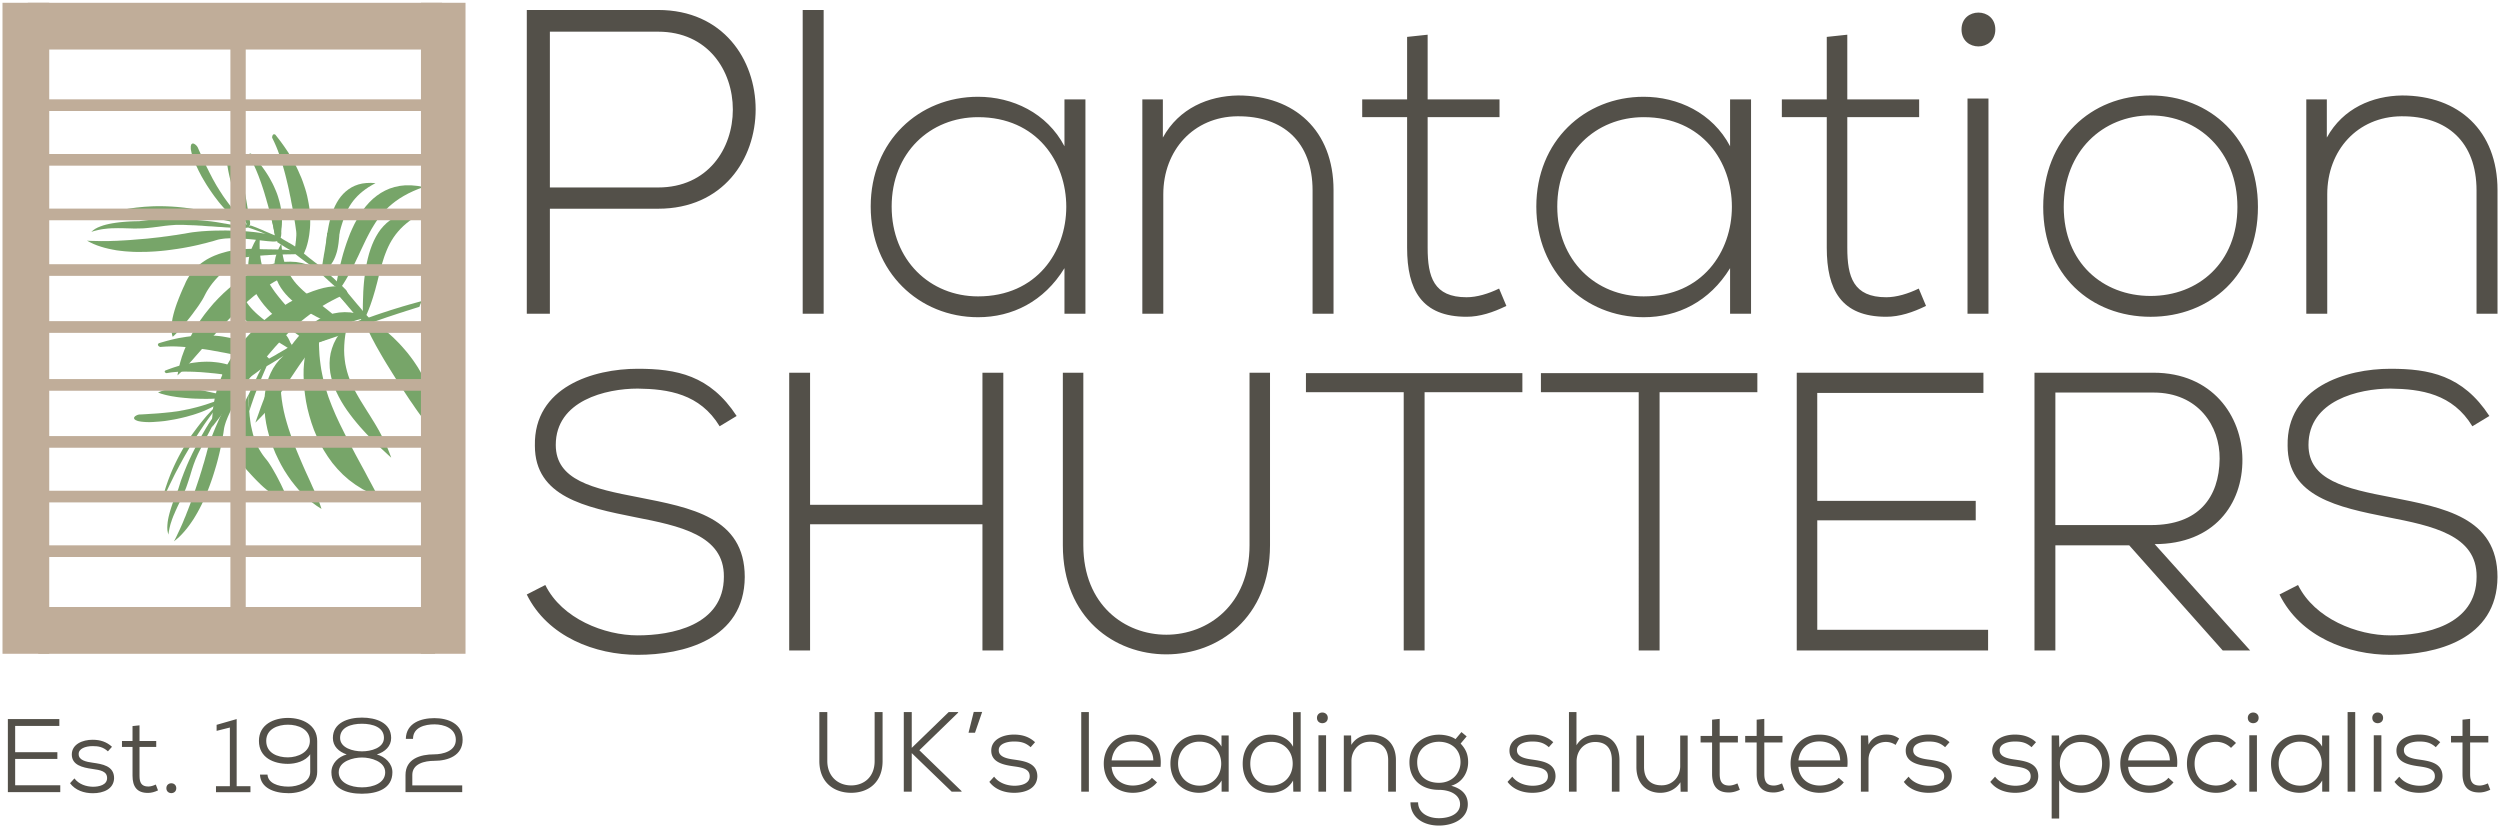 <svg xmlns="http://www.w3.org/2000/svg" width="250.5" height="83"><g opacity=".8"><g fill="#558F43"><path d="m22.58 39.786-.018-.042-.033-.039-.038-.044-.042-.038-.058-.036-.07-.027-.07-.026-.09-.023-.185-.028-.188-.04-.182-.036-.188-.04-.188-.04-.194-.044-.188-.039-.194-.045-.188-.041-.193-.041-.198-.036-.194-.044-.19-.034-.201-.03-.195-.026-.2-.03-.198-.021-.201-.015-.196-.014-.204-.008-.199-.006-.205.008-.198.011-.202.017-.211.027-.202.032-.206.038-.209.054-.207.055-.208.068-.205.079-.21.092.156.056.162.059.169.047.175.049.185.046.188.042.187.04.197.035.208.032.206.034.211.028.209.026.214.021.22.023.218.016.223.02.223.018.22.01.227.012.224.001.22.01.224.002.224.002h.218l.217-.002.222-.005.205-.008.211-.004.208-.014.199-.01.193-.016.192-.013-.315.125-.306.122-.31.114-.296.101-.293.1-.284.095-.285.085-.277.082-.273.076-.27.068-.261.065-.266.063-.261.051-.254.054-.257.046-.251.049-.252.037-.25.031-.243.034-.243.025-.246.025-.246.026-.243.021-.247.023-.249.018-.249.018-.244.014-.249.015-.25.019-.254.014-.256.016-.262.009-.142.032-.143.063-.118.073-.087.093-.028.096.036.105.126.098.235.095.176.034.185.03.215.021.216.015.247.007.247-.002.262-.011.273-.021.28-.018.297-.029.297-.031.304-.047.308-.053.316-.053.313-.062.316-.069.311-.074.314-.078.312-.09.311-.087.299-.096.296-.102.291-.107.277-.112.266-.119.26-.122.243-.122.235-.137.214-.137.2-.144.188-.142.164-.148-.265.248-.262.257-.265.264-.253.27-.252.269-.251.271-.237.283-.242.293-.231.287-.232.303-.224.301-.226.306-.219.306-.207.317-.205.324-.197.321-.193.332-.187.334-.178.33-.176.342-.169.345-.162.345-.156.347-.147.348-.14.359-.134.35-.127.366-.123.358-.11.364-.104.368-.09.366-.088.371.153-.344.149-.339.154-.345.16-.341.159-.34.165-.336.166-.338.165-.341.175-.34.178-.331.173-.334.184-.326.178-.332.184-.327.187-.318.19-.324.186-.319.192-.315.192-.314.195-.308.195-.305.202-.304.201-.303.198-.299.204-.292.206-.284.207-.284.203-.277.21-.275.206-.268.212-.265.209-.261.056-.061.042-.033.035-.021h.015l.009.012-.011.034-.018.047-.037.068-.074.139-.073.139-.067.124-.073.124-.061.109-.07.116-.063.102-.073.105-.063.103-.068.1-.069.101-.069.101-.063.102-.073.105-.076.111-.075.112-.081.118-.082.125-.086.133-.08.14-.094.144-.094.159-.1.173-.104.178-.109.19-.117.201-.117.222-.124.229-.133.252-.136.263-.145.285-.151.298-.118.233-.108.231-.108.229-.109.231-.104.239-.103.233-.096.238-.094.228-.096.237-.09.24-.091.24-.09.238-.083.245-.074.239-.079.253-.078.246-.112.269-.12.279-.12.298-.115.3-.11.31-.104.31-.097.308-.089.313-.077.303-.063.305-.045.287-.026.28-.011.263.012.254.042.227.062.215.02-.166.025-.161.031-.159.031-.158.038-.156.038-.155.043-.153.05-.146.048-.15.05-.15.059-.152.055-.146.062-.143.063-.142.063-.149.062-.144.068-.142.061-.142.07-.148.068-.141.067-.141.07-.146.067-.141.068-.142.071-.146.066-.142.063-.142.062-.141.064-.15.062-.144.062-.145.055-.144.085-.243.078-.23.077-.23.072-.232.074-.224.067-.229.071-.232.071-.231.078-.23.08-.239.091-.238.09-.241.113-.253.111-.253.13-.268.139-.272.081-.165.088-.179.09-.184.096-.189.106-.2.102-.202.11-.206.11-.206.114-.213.108-.215.113-.213.113-.214.114-.214.104-.209.11-.205.111-.206.098-.196.104-.192.091-.183.087-.181.084-.172.079-.16.071-.146.063-.142.051-.125.049-.118.038-.101.021-.083.021-.069v-.057l-.006-.034-.029-.03zm2.309-.21-.104.193-.101.204-.099.211-.093.216-.096.223-.091.223-.089.224-.081.237-.08.237-.065.236-.068.244-.063.247-.052.243-.041.248-.041.249-.036.253-.02.254-.017.245-.004.252.006.249.016.247.029.247.041.243.05.239.06.234.073.239.094.229.097.225.122.22.132.219.144.207.159.208.087.102.098.104.098.105.102.114.101.113.114.122.113.121.119.126.119.123.125.127.126.127.128.121.125.128.135.123.135.126.139.117.138.117.143.112.142.112.14.102.145.102.145.094.146.09.143.079.137.078.15.065.141.058.141.056.143.041.137.03.143.024.136.007-.063-.2-.082-.224-.104-.253-.118-.272-.138-.293-.142-.302-.155-.305-.159-.311-.162-.306-.171-.302-.164-.29-.162-.271-.161-.251-.149-.226-.144-.19-.132-.161-.139-.176-.136-.183-.121-.181-.117-.186-.111-.183-.101-.186-.093-.19-.085-.186-.083-.193-.077-.189-.067-.188-.063-.199-.059-.196-.047-.199-.049-.201-.042-.195-.045-.199-.039-.203-.029-.204-.029-.207-.022-.201-.03-.206-.013-.206-.021-.209-.02-.209-.011-.212-.015-.206-.009-.212-.018-.217-.01-.211-.011-.212v-.209zm-.139-1.811-.097.021-.104.053-.108.07-.119.106-.119.121-.134.146-.137.169-.137.184-.146.215-.143.221-.148.232-.152.258-.15.267-.153.269-.154.287-.154.289-.149.305-.154.303-.142.308-.152.313-.138.313-.136.313-.133.303-.128.309-.123.304-.112.295-.106.287-.098.284-.089.263-.085.264-.067.243-.062.229-.062.247-.076.253-.069.258-.076.271-.083.262-.083.286-.083.282-.092.287-.089.296-.1.302-.1.3-.102.306-.103.306-.107.304-.109.304-.111.308-.108.306-.107.302-.118.306-.114.3-.118.291-.11.293-.124.284-.113.285-.115.273-.123.272-.116.259-.122.256-.118.249-.111.237-.115.228-.118.221.273-.221.268-.236.253-.255.249-.277.238-.285.236-.309.224-.315.224-.332.206-.34.203-.35.194-.362.191-.371.18-.379.168-.384.17-.39.155-.39.152-.399.142-.396.137-.398.127-.394.122-.399.118-.393.109-.389.1-.387.096-.383.086-.376.079-.364.07-.362.069-.345.057-.338.061-.327.043-.311.032-.206.049-.205.063-.215.073-.225.087-.22.09-.225.1-.226.104-.227.109-.233.115-.227.12-.225.128-.222.121-.225.123-.216.12-.211.126-.205.114-.197.115-.188.107-.183.099-.171.098-.165.083-.155.073-.14.071-.132.052-.107.041-.106.028-.08.008-.075-.004-.05-.021-.034-.037-.021h-.063v-.004zm6.829-4.199-.146.069-.155.072-.145.067-.155.072-.156.07-.148.076-.155.072-.151.065-.155.072-.148.073-.156.072-.146.069-.149.076-.146.066-.139.074-.137.063-.057-.228-.073-.211-.088-.195-.099-.193-.12-.181-.14-.174-.152-.165-.17-.158-.181-.154-.205-.152-.224-.146-.239-.145-.259-.14-.276-.146-.297-.143-.316-.146-.008.084-.002.078-.003.078-.01.074-.005.068-.006.067-.006.066-.005.07-.015.069-.006.07-.01.073-.016.072-.009.074-.012.081-.017.086-.015.09.166.093.164.1.167.093.17.103.17.102.166.108.176.103.171.102.172.111.166.107.171.103.167.107.17.101.164.101.163.102.158.095-.138.083-.13.084-.135.075-.146.085-.138.082-.137.081-.143.077-.146.091-.136.083-.144.078-.143.077-.143.08-.138.082-.139.071-.143.078-.134.073-.074-.133-.083-.121-.082-.122-.092-.118-.098-.104-.1-.104-.102-.1-.108-.103-.11-.09-.115-.092-.119-.083-.119-.091-.128-.083-.133-.084-.134-.083-.133-.083-.004.077-.003.078-.012.081-.004.078-.008.073-.003.079-.006.068-.009.074-.01.073.001.085-.01.072-.009.076-.009.074-.003.078-.01.075-.01.077.075.047.077.046.084.044.076.048.085.043.076.046.084.044.085.045.086.042.078.041.083.05.079.04.081.051.08.042.075.045.076.046-.083.056-.086.059-.086.061-.08.063-.089.064-.081.062-.083.069-.085.062-.083.067-.079.063-.081.063-.077.057-.08.061-.073.052-.084.054-.069.046-.075-.063-.084-.062-.085-.042-.091-.047-.104-.037-.098-.032-.108-.031-.106-.031-.111-.022-.107-.03-.111-.023-.11-.023-.106-.032-.111-.021-.104-.037-.104-.037-.007.083.003.082.006.092.006.089.008.101.006.091.003.082-.006.083-.059-.094-.063-.097-.049-.097-.053-.106-.039-.1-.046-.101-.043-.095-.04-.101-.091-.021-.089-.021-.081-.031-.09-.021-.089-.021-.08-.024-.091-.022-.088-.021.033.127.025.125.029.118.023.113.028.12.028.114.026.123.032.129.137-.01.134-.006.131.004.126.01.13.019.13.019.131.021.12.021.132.027.126.023.124.03.12.021.123.028.126.025.126.024.125.016-.106.111-.114.109-.112.108-.113.108-.113.11-.112.106-.113.112-.119.104-.112.109-.116.115-.113.109-.113.108-.106.112-.11.121-.107.114-.104.119.014.03.009.028.01.035.016.032.011.036.011.038.009.027.014.03.117-.133.117-.131.114-.125.11-.119.109-.118.111-.12.107-.111.106-.11.113-.11.106-.11.111-.119.109-.12.11-.117.11-.119.114-.124.116-.134.064-.062.083-.054.086-.043.079-.031.079-.018.066.021.039.043.016.088.077-.058.077-.058.073-.051.083-.054.081-.062.076-.057.082-.054.078-.058.085-.061.078-.057.077-.058.08-.062.076-.056.08-.063.071-.06.07-.06-.086.144-.08.169-.083.156-.078.158-.081.171-.08.167-.081.165-.081.165-.074.169-.085.172-.08.165-.079.173-.081.165-.071.163-.081.165-.077.16.008.1.009.101.009.101.008.101.005.104.003.099.007.1.003.097.009.101.002.098.005.105.003.098.009.101-.001.102.009.101.005.104.049-.15.044-.151.047-.142.049-.15.046-.143.054-.14.045-.144.049-.136.047-.142.048-.135.053-.142.05-.135.052-.141.054-.134.05-.133.053-.145.056-.131.048-.136.059-.138.056-.132.053-.143.058-.137.058-.139.059-.138.059-.14.062-.142.059-.139.062-.143.064-.148.062-.141.065-.148.064-.15.167-.098.17-.098.158-.094.172-.104.162-.101.173-.103.166-.106.156-.102.166-.105.16-.108.159-.11.16-.109.16-.109.157-.117.153-.113.152-.11-.025.031-.021.038-.022.028-.026.024-.021.038-.024.026-.021.037-.024.034.113-.054.107-.058.114-.055.114-.053.104-.051.114-.054.113-.055.108-.057.109-.047.113-.055.109-.058.109-.047.109-.056.113-.056.106-.058.114-.053.061-.113.064-.117.078-.119.077-.112.091-.11.095-.104.105-.081.117-.07zm-7.986 1.614.103.035.095.042.103.027.104.037.101.025.099.033.102.028.107.029.098.034.102.026.099.034.104.038.099.034.101.044.095.039.098.05-.046-.088-.041-.083-.036-.091-.047-.088-.041-.084-.04-.084-.036-.091-.041-.081-.039-.083-.037-.092-.034-.082-.037-.09-.034-.081-.037-.092-.03-.087-.03-.087-.064-.022-.069-.028-.064-.024-.068-.02-.073-.021-.066-.019-.074-.021-.07-.012-.074-.021-.07-.014-.074-.021-.069-.013-.078-.018-.067-.02-.078-.014-.067-.021.017.143.017.143.021.138.016.142.02.14.017.142.013.133v.157zm1.865-2.565.07.044.068.043.069.044.069.045.064.04.073.036.069.044.073.036.073.038.063.04.073.036.074.038.072.037.073.036.08.04.072.038-.064-.169-.065-.168-.062-.174-.064-.169-.056-.173-.056-.17-.057-.173-.054-.171-.094-.016-.092-.015-.091-.007-.097-.007-.09-.005-.087.004-.091.01-.09.01.009.1.012.096.001.097.013.094.006.092.012.093.002.098.02.088zm11.405-.768-.049-.024-.039-.013-.034-.01-.034-.01-.028.01-.021.014-.025.019-.021.038-.042.091-.003.148.032.183.068.232.096.271.13.305.162.336.181.371.209.392.219.414.247.436.256.448.271.464.282.468.296.477.295.475.301.479.298.467.303.465.3.454.29.441.278.42.276.394.255.377.242.345.227.313.21.271.181.242.156.199.135.155.099.106.072.051.116-.417.077-.431.047-.42.007-.418-.015-.421-.046-.424-.073-.409-.103-.419-.123-.405-.146-.407-.175-.398-.186-.391-.209-.39-.222-.383-.243-.37-.247-.364-.265-.357-.27-.35-.285-.337-.288-.329-.287-.313-.303-.305-.299-.295-.304-.274-.298-.269-.295-.245-.292-.235-.288-.226-.278-.205-.271-.184-.256-.172-.251-.151zm-2.048.659-.438.47-.373.476-.311.478-.243.481-.186.493-.133.489-.078.494-.029.484.016.493.055.49.102.488.137.481.171.477.202.475.23.466.254.465.277.451.296.444.313.429.327.428.332.406.342.404.345.382.348.378.347.348.337.341.33.325.316.304.307.283.283.263.264.245.246.222-.188-.502-.193-.48-.202-.459-.216-.454-.222-.424-.22-.414-.233-.404-.227-.383-.237-.382-.227-.37-.232-.362-.224-.361-.225-.361-.216-.348-.207-.35-.203-.357-.191-.35-.179-.36-.17-.364-.152-.364-.138-.382-.118-.385-.101-.403-.084-.408-.058-.426-.042-.442-.016-.461.013-.471.035-.499.063-.524.096-.54.128-.563zm-2.836 1.009-.224-.002-.218.072-.195.146-.186.216-.167.281-.146.332-.127.394-.107.446-.084.491-.061.531-.041.569-.005.6.019.629.046.65.078.676.104.687.143.702.181.704.215.713.248.707.293.696.326.691.371.666.417.655.452.628.508.6.549.566.595.523.655.484.694.438.751.392.807.33-.346-.653-.336-.632-.33-.611-.314-.598-.313-.571-.304-.561-.296-.547-.279-.533-.272-.518-.27-.511-.254-.495-.241-.488-.239-.479-.221-.469-.215-.465-.199-.468-.19-.454-.175-.454-.169-.452-.149-.458-.139-.452-.127-.453-.112-.454-.101-.466-.091-.465-.07-.473-.06-.482-.048-.488-.027-.497-.021-.511.002-.523.015-.532zm-2.694 1.508-.476.308-.433.344-.382.378-.34.418-.291.438-.245.472-.209.491-.16.514-.127.539-.08.555-.042.567-.01.583.026.588.058.6.095.604.126.604.162.607.188.604.215.593.242.591.272.577.291.569.316.551.343.531.359.515.388.492.397.473.418.433.437.413.452.372.462.34.479.306-.101-.306-.12-.338-.148-.362-.167-.393-.18-.418-.2-.435-.202-.461-.218-.477-.229-.498-.228-.512-.229-.53-.229-.538-.227-.546-.227-.558-.214-.572-.198-.571-.195-.573-.173-.572-.161-.582-.136-.569-.111-.574-.09-.569-.064-.558-.027-.555.001-.539.037-.529.077-.519.112-.5.159-.482.205-.469.247-.445.305-.42z"/><path d="m28.197 24.382-.249.473-.193.462-.142.444-.087.427-.035.42.009.405.053.391.092.372.13.365.163.35.2.338.229.324.252.31.281.301.302.286.321.275.335.262.353.251.358.235.373.231.371.213.378.208.377.189.376.185.37.167.359.161.349.151.336.141.319.128.297.118.276.111.257.097-.277-.322-.272-.306-.276-.291-.285-.277-.285-.254-.279-.25-.289-.239-.279-.226-.286-.221-.278-.215-.278-.208-.272-.208-.271-.207-.261-.202-.256-.205-.251-.212-.241-.21-.235-.222-.226-.226-.214-.229-.204-.247-.188-.256-.181-.272-.165-.283-.15-.304-.14-.319-.124-.342-.103-.356-.088-.383-.074-.41-.05-.43z"/><path d="m36.943 32.385-.148-.035-.107-.055-.074-.077-.024-.079.016-.095.049-.092.106-.091.134-.077-.358.135-.369.136-.355.134-.358.119-.356.132-.359.119-.354.132-.36.118-.358.117-.351.124-.358.117-.356.118-.362.118-.358.119-.358.118-.358.117.249.023.154.052.076.09.005.12-.058.128-.102.144-.126.13-.156.119 3.094-1.04-.019-.115v-.103l.011-.086.008-.075.027-.078.038-.07.049-.068.053-.075.081.014.078.026.078.026.07.036.073.035.056.043.066.047.06.057zm-13.065-5.007-.204.397-.162.387-.118.373-.072.359-.031.353.003.338.042.326.074.314.104.305.131.293.162.283.184.271.207.259.226.253.244.239.261.228.273.219.284.208.293.196.303.193.303.178.307.174.305.158.308.153.299.141.293.133.286.127.271.118.261.104.243.1.224.091.207.08-.222-.269-.222-.257-.224-.241-.231-.232-.232-.213-.227-.209-.233-.2-.229-.188-.23-.183-.224-.179-.225-.175-.221-.172-.222-.175-.213-.167-.207-.174-.205-.174-.196-.178-.188-.185-.184-.187-.173-.194-.166-.206-.152-.214-.147-.228-.133-.235-.121-.254-.113-.269-.099-.286-.083-.297-.069-.321-.059-.345-.038-.36z"/><path d="m26.082 23.35-.345.516-.286.511-.229.499-.166.488-.111.49-.059.476-.014.469.033.452.074.451.112.44.153.43.186.418.215.406.245.4.271.386.29.377.313.362.328.353.341.334.353.332.359.313.364.307.365.285.368.28.362.255.352.249.344.237.331.218.316.201.296.191.272.173.256.157-.237-.425-.237-.404-.241-.387-.254-.373-.258-.348-.253-.337-.264-.329-.257-.311-.265-.307-.257-.297-.257-.291-.254-.288-.25-.289-.241-.28-.235-.284-.23-.291-.22-.286-.21-.299-.2-.302-.186-.306-.173-.323-.158-.333-.143-.35-.126-.359-.106-.382-.094-.4-.07-.42-.047-.437-.027-.466-.007-.494.023-.515z"/><path d="m41.919 30.262-.306.084-.316.091-.308.082-.313.092-.309.089-.313.099-.307.091-.309.096-.314.097-.307.105-.306.096-.317.105-.305.102-.305.105-.308.11-.316.11-.306.105-.304.116-.308.11-.307.117-.307.11-.307.118-.306.115-.306.124-.306.116-.306.123-.305.124-.306.125-.299.128-.306.122-.306.13-.826.843.207-.047-.068.1-.046.104-.048.104-.03.108-.017.105-.018.105-.011.104-.003.1.005.107.011.101.003.098.013.092.011.1.011.092.01.085.005.085.353.166-.041-1.828.307-.124.307-.115.314-.125.306-.117.312-.117.308-.125.313-.118.306-.115.316-.112.311-.118.316-.117.311-.113.316-.12.312-.11.315-.112.313-.111.321-.113.314-.112.321-.111.315-.112.321-.108.32-.112.321-.105.321-.108.322-.106.321-.106.323-.099.322-.107.321-.099.328-.107.321-.102.329-.099.216-.571zm-25.874 4.506.309-.025.321-.018.333-.012.344-.004.35.01.362.017.36.025.369.029.383.039.37.041.384.048.38.053.378.054.375.06.378.07.368.06.367.075.355.063.353.07.345.071.326.073.319.073.312.069.288.07.282.067.261.059.246.061.226.054.209.053.183.044.163.049.142.033.24.057.204.048.17.036.138.013.107.011.077-.008.054-.016.022-.036.001-.042-.024-.06-.052-.074-.065-.086-.086-.093-.108-.11-.124-.124-.136-.14-.233-.196-.245-.187-.252-.174-.261-.163-.269-.15-.271-.143-.286-.138-.286-.12-.299-.119-.304-.097-.31-.095-.313-.085-.327-.071-.326-.062-.336-.059-.335-.044-.346-.03-.354-.019-.356-.015-.356-.004-.367.016-.365.012-.374.027-.376.042-.38.048-.382.062-.391.064-.387.085-.392.092-.398.103-.399.112-.401.119-.028.014-.026.034-.034.038-.016.049.009.065.029.055.069.068zm.634 2.624.225-.038.232-.036.242-.027.251-.022.257-.017.265-.01.264-.005h.273l.282.003.271.007.284.01.282.016.279.013.277.022.279.025.272.022.272.029.263.023.262.029.256.032.244.029.234.032.233.031.214.033.211.028.193.027.183.031.168.023.155.025.136.019.122.025.105.015.179.025.152.023.128.014h.101l.078.002.056-.008.037-.016.015-.026v-.031l-.022-.042-.04-.048-.055-.06-.067-.059-.083-.075-.099-.079-.107-.093-.178-.123-.191-.12-.194-.108-.2-.099-.204-.092-.205-.086-.217-.08-.218-.068-.224-.067-.225-.051-.233-.048-.233-.041-.243-.03-.242-.025-.246-.021-.249-.011-.255-.001-.259.008-.262.012-.259.02-.267.032-.268.033-.27.042-.274.053-.274.057-.277.068-.283.073-.279.083-.279.089-.288.099-.284.104-.287.11-.019.013-.02.023-.021.031-.008.037.008.044.026.038.053.044z"/><g><path d="m24.94 22.717.033-.036.027-.051.027-.06.02-.06.015-.075-.001-.084v-.083l-.015-.101-.044-.202-.036-.209-.037-.201-.036-.209-.036-.209-.034-.216-.036-.209-.035-.217-.035-.209-.036-.216-.041-.218-.035-.216-.043-.21-.051-.219-.051-.21-.049-.218-.059-.21-.064-.21-.065-.203-.074-.212-.072-.203-.089-.205-.09-.197-.096-.197-.111-.199-.112-.192-.12-.191-.136-.186-.134-.185-.15-.18-.159-.172-.174-.172.009.184.007.191.021.192.021.2.027.208.036.209.035.209.044.217.049.226.049.225.058.225.057.226.064.227.063.233.072.227.071.233.07.235.08.227.078.234.087.229.08.227.085.227.087.229.088.219.084.222.095.222.089.204.088.213.095.205.09.198.09.189.09.19-.248-.263-.242-.256-.235-.261-.22-.253-.211-.252-.205-.244-.197-.25-.19-.243-.183-.241-.176-.241-.169-.235-.168-.241-.153-.24-.153-.232-.146-.239-.146-.231-.138-.24-.131-.237-.132-.231-.123-.238-.123-.239-.123-.237-.115-.237-.123-.239-.115-.247-.116-.245-.107-.243-.115-.245-.115-.246-.114-.252-.114-.252-.113-.261-.088-.128-.118-.116-.121-.084-.123-.048-.106.016-.09.085-.044.172v.283l.036.193.044.202.063.226.071.227.093.252.1.25.113.262.129.269.128.275.148.286.15.286.164.286.172.288.179.296.187.287.194.289.194.282.202.282.21.274.209.275.212.26.22.253.22.245.222.229.222.214.223.207.218.191.226.178.221.153.222.138.215.122.209.1-.347-.155-.355-.146-.364-.149-.364-.133-.364-.133-.371-.127-.374-.111-.382-.112-.374-.104-.391-.096-.383-.088-.391-.09-.392-.074-.393-.066-.399-.06-.392-.053-.4-.044-.402-.037-.395-.028-.404-.021-.403-.015-.405-.006-.405.001-.398.01-.407.022-.398.024-.409.039-.4.041-.402.055-.402.062-.396.078-.396.079.398-.002.39-.004.397-.002.397.007.397.005.396.014.397.014.396.014.403.021.396.029.396.021.396.036.394.028.396.037.377.043.394.044.386.043.387.052.385.05.378.059.378.059.377.064.378.065.369.065.369.073.36.078.36.081.355.078.353.087.345.087.345.093.339.094.08.029.05.025.036.026.006.015-.009.015-.038.006-.053.004-.082-.006-.164-.012-.163-.013-.149-.011-.149-.018-.134-.01-.141-.02-.127-.016-.133-.024-.126-.018-.126-.023-.125-.024-.127-.024-.126-.016-.133-.026-.14-.023-.141-.025-.148-.026-.155-.026-.162-.027-.17-.021-.178-.027-.193-.021-.208-.021-.216-.023-.231-.024-.245-.025-.261-.02-.277-.022-.298-.021-.313-.016-.338-.017-.351-.018-.276-.013-.27-.004-.27-.004-.27-.005-.278.001-.271.004-.271.011-.264.012-.271.011-.271.018-.271.019-.271.02-.271.026-.265.034-.273.034-.272.034-.308.008-.323.007-.339.015-.34.021-.347.028-.348.035-.341.044-.342.053-.326.061-.322.074-.3.085-.286.102-.264.109-.242.128-.207.146-.184.161.171-.057.169-.049.168-.041.168-.041.167-.034.168-.034.168-.026.166-.019.166-.02.165-.019.173-.01.165-.011.165-.004.166-.003.173-.003.165-.004.164.005.165-.003.172.004.164.005.165.005.171.004.165.005.164.004.171.006.164.004.166-.003.165-.003.173-.003.165-.004.166-.005.165-.011.272-.025.258-.027.257-.027.258-.034.25-.028.249-.035.259-.035.257-.034.258-.027.265-.026.271-.02.271-.02h.292l.293-.003.313.008.322.017.194.005.21.009.217.007.224.01.239.018.239.009.253.021.247.019.253.019.255.009.253.019.254.019.254.019.247.01.246.019.245.019.231.01.231.017.217.008.208.007.203.008.188.005.172.004.165-.003.144-.004.137-.006.112-.007.092-.018.076-.01.054-.025.032-.021.009-.038zm1.125 2.244-.231-.017-.239-.011-.248-.002-.248.005-.256.005-.256.013-.257.012-.265.026-.264.027-.259.042-.266.041-.268.049-.26.058-.261.073-.26.073-.261.081-.256.096-.248.097-.248.112-.243.12-.235.129-.228.144-.223.151-.216.161-.209.168-.202.184-.189.2-.181.201-.168.224-.162.233-.146.241-.141.257-.063.133-.063.148-.064.148-.073.154-.073.156-.073.169-.074.171-.075.178-.073.179-.075.186-.075.187-.068.186-.074.186-.068.193-.067.194-.062.194-.062.194-.054.194-.053.194-.045.188-.046.195-.03.188-.027.187-.021.182-.021.175-.007.183.001.169.001.168.016.161.025.155.032.154.05.142.17-.155.187-.185.205-.223.223-.243.231-.271.24-.28.233-.299.243-.303.234-.304.227-.313.221-.297.204-.291.18-.277.163-.256.132-.233.106-.207.114-.221.122-.219.13-.204.137-.205.137-.195.142-.188.149-.18.148-.174.157-.172.155-.163.163-.156.17-.156.169-.148.177-.14.178-.141.175-.133.184-.132.183-.132.189-.124.189-.123.189-.115.19-.124.196-.107.196-.116.197-.115.203-.108.196-.107.203-.107.204-.116.203-.106.204-.107.207-.113zm1.72-.97-.06-.087-.091-.083-.114-.078-.151-.072-.167-.064-.197-.068-.22-.062-.236-.055-.266-.05-.274-.043-.288-.044-.313-.038-.319-.03-.327-.031-.344-.024-.343-.024-.359-.011-.358-.019-.359-.003-.366-.01-.36.003-.36.006-.354.004-.354.012-.346.014-.332.021-.323.022-.317.03-.295.032-.287.032-.27.042-.249.043-.268.05-.273.041-.281.047-.296.048-.297.04-.311.046-.311.045-.319.039-.325.045-.334.038-.333.037-.341.037-.341.037-.339.029-.341.027-.347.029-.34.028-.341.029-.346.021-.339.021-.331.016-.331.021-.331.006-.323.015-.316.008h-.315l-.301.001-.3-.007-.292-.006-.277-.005-.268-.009-.261-.02.323.176.34.161.348.14.372.126.374.111.398.098.396.083.415.076.415.053.424.046.433.03.441.025.442.009.443-.006.449-.005.444-.021.453-.027.445-.037.445-.044.438-.053.44-.061.433-.061.426-.068.419-.076.409-.078.405-.085.39-.086.383-.096.366-.087.353-.098.346-.089.322-.1.215-.062.222-.044.235-.036.249-.028.249-.013.256-.012.264-.004.263.004.271.004.268.012.269.021.267.026.27.02.261.025.253.025.253.034.237.024.23.032.223.023.208.023.2.021.187.014.163.012.158.012.127.002.12-.007.092-.009.076-.025.048-.026.025-.036.004-.045-.025-.062zm6.834 5.001-.126-.116-.132-.124-.126-.116-.132-.124-.132-.123-.134-.118-.133-.123-.124-.122-.131-.126-.134-.116-.133-.124-.125-.117-.134-.116-.125-.116-.126-.109-.118-.108.199-.161.18-.17.157-.18.149-.187.129-.204.115-.222.101-.23.088-.245.081-.254.066-.277.054-.294.048-.31.034-.326.036-.348.021-.366.016-.387-.084.031-.078.032-.076.032-.078.025-.069.025-.07.025-.069.025-.069.025-.077.018-.069.025-.077.024-.077.018-.076.023-.084.026-.092.023-.093.024-.025.212-.031.211-.024.212-.032.22-.032.22-.04.219-.034.227-.033.22-.041.226-.041.219-.032.219-.041.22-.032.22-.033.211-.031.212-.032.203-.134-.101-.136-.093-.127-.102-.142-.11-.137-.099-.134-.102-.134-.108-.142-.11-.135-.101-.134-.109-.133-.108-.13-.111-.135-.101-.126-.108-.134-.109-.126-.1.101-.138.087-.14.087-.139.079-.148.064-.146.063-.148.058-.149.058-.156.051-.157.042-.156.036-.159.042-.164.028-.166.029-.174.029-.174.029-.173-.078.033-.077.031-.084.024-.078.032-.078.025-.077.033-.069.024-.077.025-.078.024-.075.024-.078.024-.077.025-.076.024-.078.032-.078.024-.077.024-.016.1-.016.098-.008.106-.016.099-.009.105-.015.099-.009.106-.009.108-.008.106-.008.099-.017.106-.008.098-.016.107-.008.1-.016.098-.016.099-.086-.06-.092-.062-.093-.061-.093-.052-.1-.062-.093-.054-.103-.052-.092-.062-.102-.054-.093-.053-.094-.052-.085-.053-.094-.053-.078-.052-.085-.06-.07-.051.029-.104.024-.111.008-.105.01-.114-.005-.122-.006-.115-.013-.124-.013-.122-.021-.123-.013-.123-.021-.123-.021-.123-.013-.123-.02-.123-.005-.122-.005-.121-.084.031-.079.041-.086.047-.086.048-.094.055-.087.047-.077.04-.086.031.068-.1.068-.11.076-.094.083-.102.081-.085.083-.094.075-.086.081-.085-.015-.102-.016-.1-.007-.092-.015-.102-.014-.101-.009-.093-.015-.1-.014-.101-.113.091-.112.084-.104.08-.103.077-.104.084-.104.083-.11.083-.113.092.064.134.057.135.05.133.042.133.034.141.034.141.033.141.027.132.025.146.026.139.019.14.026.132.02.139.025.139.025.141.036.132-.154-.057-.151-.063-.152-.064-.153-.066-.152-.064-.153-.064-.152-.064-.15-.073-.152-.063-.16-.065-.152-.064-.152-.063-.152-.058-.16-.059-.152-.058-.161-.049-.024.029-.024.021-.032.028-.024.029-.033.028-.032.028-.023.021-.025.028.177.06.175.058.167.059.161.057.16.058.161.058.152.058.153.057.151.064.154.057.16.059.16.058.161.058.161.057.167.06.175.059.088.037.084.059.078.067.062.065.047.072.009.078-.027.058-.08.058.086.051.086.053.078.051.084.06.094.053.086.052.084.06.086.053.093.061.085.053.086.052.094.053.086.052.093.054.087.044.086.044-.179-.021-.187-.014-.186-.013-.188-.007-.194-.006-.194-.007-.187-.009-.195-.007-.195.001-.201-.007-.195-.005-.195.001-.194-.008-.188.002-.194-.006-.187-.005-.094.053-.095.055-.094.055-.094.055-.103.053-.094.047-.093.051-.094.047-.094.055-.095.046-.102.054-.094.047-.094.055-.102.047-.094.054-.103.054.166-.019.167-.026.16-.019.166-.02.159-.019.159-.012.159-.02.15-.011.159-.021.151-.013.159-.012.15-.011.158-.012.15-.005.151-.013.158-.011.15-.005.151-.012.157-.004.15-.005.159-.011.157-.004.159-.004.157-.005.158-.004.165-.003.159-.004.165-.004.173-.001.166-.005.173-.003.173-.003.161.126.162.127.162.126.171.126.162.119.17.127.17.119.163.111.17.119.172.112.17.112.172.111.171.111.18.104.172.104.171.104-.044-.011-.043-.003-.036-.011-.038-.011-.045-.004-.036-.01-.044-.004-.044-.011.099.092.098.084.098.09.098.092.091.082.098.092.098.091.1.084.091.09.097.091.099.084.09.091.1.083.096.091.099.083.098.091.135.01.142.01.147.025.142.025.146.041.14.047.121.07.113.087zm-4.757-7.357.005.121-.002.115.014.115.005.123.014.116.006.114.013.115.013.122.006.115.013.116.006.114.005.122.006.116-.002.121-.002.115-.01.121.066-.088.067-.079.073-.079.067-.086.065-.08.066-.08.074-.078.065-.08.067-.08.073-.078.065-.072.074-.078.065-.072.074-.079.073-.071.074-.07-.001-.077-.003-.081-.001-.076-.009-.077-.008-.084-.009-.077-.009-.084-.018-.077-.008-.086-.017-.078-.008-.085-.017-.077-.016-.084-.008-.077-.017-.085-.01-.077-.134.083-.134.081-.127.083-.135.082-.126.083-.135.082-.126.074-.122.083zm3.256.715-.016.092-.015.091-.016.09-.014.092-.016.082-.008.092-.014.091-.008.091-.007.091-.015.083-.008.091-.007.092-.008.09-.006.092-.008.1-.008.091.14-.144.14-.143.146-.142.139-.143.146-.135.146-.134.146-.135.146-.135-.022-.101-.021-.102-.029-.094-.029-.102-.031-.094-.038-.087-.045-.087-.046-.088-.092.055-.086.056-.094.047-.087.055-.085.048-.088.056-.093.045-.089.053zm3.827 9.437-.634-.229-.617-.158-.592-.098-.568-.025-.558.036-.532.092-.515.146-.487.192-.478.241-.458.28-.438.326-.418.357-.399.394-.387.423-.366.447-.354.47-.331.488-.319.503-.296.513-.29.529-.267.522-.261.531-.238.523-.23.526-.206.513-.198.497-.188.482-.173.462-.155.439-.146.41-.137.381-.118.351.417-.422.394-.412.372-.417.357-.426.326-.42.317-.413.305-.421.287-.408.281-.414.272-.4.265-.4.264-.392.265-.395.256-.379.262-.371.271-.369.268-.355.283-.345.289-.341.297-.319.318-.313.331-.298.354-.288.366-.271.396-.254.417-.245.445-.228.467-.201.505-.193.539-.176.566-.148.602-.13zm-2.116-2.413-.087-.228-.157-.187-.223-.131-.285-.09-.342-.041-.383.004-.439.052-.48.095-.514.139-.547.182-.573.219-.592.27-.609.308-.62.343-.632.391-.634.42-.63.466-.619.506-.613.544-.594.575-.566.616-.548.649-.506.681-.478.721-.436.748-.386.79-.335.815-.279.842-.214.885-.155.906-.083.941-.004.97.503-.653.486-.627.47-.615.461-.592.437-.579.429-.565.418-.55.411-.528.399-.512.396-.507.384-.482.383-.469.375-.462.373-.439.372-.43.38-.417.369-.399.376-.385.375-.379.39-.36.389-.346.394-.34.401-.321.414-.314.423-.305.437-.289.45-.281.457-.271.478-.257.493-.255.514-.238.526-.234zm-2.551-2.04-.489-.342-.51-.28-.522-.214-.543-.153-.548-.093-.56-.032-.564.014-.568.072-.579.119-.576.172-.573.219-.576.254-.563.296-.567.334-.556.372-.542.404-.531.442-.518.466-.498.491-.484.514-.456.541-.443.555-.414.573-.385.59-.363.6-.327.619-.304.619-.261.623-.231.631-.186.629-.149.622-.109.627.26-.241.284-.276.297-.314.32-.351.339-.373.347-.402.37-.417.381-.438.397-.462.413-.466.428-.472.437-.479.444-.479.459-.486.474-.478.48-.461.487-.463.492-.437.507-.429.505-.398.519-.375.523-.353.521-.321.533-.282.53-.244.534-.205.539-.161.533-.114.537-.061.54-.007.537.046.528.115z"/><path d="m42.282 21.358-.563-.037-.529.017-.492.058-.454.109-.427.156-.391.193-.363.234-.328.264-.305.298-.282.326-.252.358-.226.379-.203.399-.184.423-.16.435-.144.454-.122.459-.105.471-.088.471-.076.485-.063.473-.054.479-.038.467-.032.468-.015.45-.015.439-.013.425-.004.402.003.383.001.354.003.33.006.305.207-.427.193-.417.171-.413.161-.417.138-.404.131-.397.12-.403.113-.387.102-.391.101-.377.092-.378.096-.371.097-.37.092-.357.101-.353.108-.353.109-.341.124-.338.133-.333.141-.321.161-.32.174-.31.196-.308.211-.296.238-.292.259-.289.285-.28.308-.267.34-.268.376-.261.402-.246z"/><path d="m37.91 33.891-.022-.171.009-.133.048-.108.066-.061.1-.029.11.008.132.067.126.099-.271-.3-.282-.313-.274-.297-.256-.31-.273-.297-.259-.313-.271-.296-.259-.312-.258-.31-.258-.297-.259-.31-.258-.31-.259-.309-.258-.31-.258-.308-.258-.311.076.264.01.18-.058.117-.114.059h-.148l-.183-.034-.179-.069-.178-.104 2.249 2.658.105-.071.101-.049.091-.026.074-.027.088-.006.086.007.084.015.099.02.017.092.003.087.006.091-.006.089-.007.091-.019.074-.02.089-.033.088zm-.283-15.54-.47-.028-.443.016-.414.05-.38.091-.359.13-.329.16-.304.192-.279.218-.258.244-.235.267-.215.294-.191.311-.173.328-.155.345-.136.356-.125.371-.105.376-.091.385-.076.387-.068.395-.054.387-.048.391-.034.382-.03.382-.015.369-.016.358-.014.346-.005.33v.311l-.001.291v.27l.003.249.178-.35.162-.342.146-.338.138-.34.117-.331.112-.327.103-.329.095-.316.088-.319.088-.311.081-.308.083-.303.083-.303.079-.292.086-.288.093-.29.094-.28.106-.276.111-.272.121-.264.137-.261.149-.255.165-.252.178-.244.202-.237.218-.237.242-.231.26-.22.286-.219.314-.215.339-.204z"/><path d="m42.454 18.74-.642-.115-.616-.056-.579-.002-.546.057-.524.11-.493.156-.462.203-.432.24-.413.283-.386.313-.362.354-.337.379-.311.404-.295.431-.272.449-.254.47-.232.482-.216.493-.19.5-.185.511-.164.504-.157.51-.135.502-.128.5-.106.486-.102.471-.097.457-.084.435-.072.415-.066.383-.065.358-.052.329.324-.433.301-.425.283-.423.265-.428.24-.42.229-.412.218-.418.203-.404.195-.41.19-.393.182-.396.183-.387.184-.388.178-.373.185-.367.194-.367.194-.355.211-.349.214-.341.227-.329.25-.324.263-.311.286-.305.303-.294.331-.281.356-.277.385-.265.407-.246.446-.243.485-.232.511-.214z"/><path d="m41.972 37.961-.205-.276-.214-.275-.204-.274-.216-.276-.209-.272-.222-.275-.211-.269-.216-.268-.221-.274-.223-.261-.219-.27-.225-.27-.224-.263-.224-.265-.231-.259-.233-.268-.223-.264-.238-.257-.229-.262-.237-.256-.228-.259-.238-.258-.236-.257-.242-.255-.236-.257-.242-.253-.243-.254-.242-.253-.245-.245-.244-.253-.249-.25-1.157-.452.133.188-.128-.023-.12.001h-.119l-.119.018-.11.031-.111.03-.105.037-.1.043-.104.054-.092.057-.096.049-.087.055-.091.056-.089.054-.078.05-.085.043-.018.433 1.775-.876.243.254.237.257.247.261.236.257.239.264.243.252.241.265.236.257.235.267.239.263.242.263.235.268.24.265.234.267.235.266.232.268.239.274.235.267.237.273.235.268.233.276.236.274.234.278.23.276.234.277.23.277.225.279.234.278.227.282.235.282.226.281.228.287.647-.042zM27.265 13.795l.149.301.146.317.143.332.14.346.128.36.128.375.119.375.117.389.115.404.108.396.104.41.098.409.098.41.091.409.082.413.086.401.073.405.08.39.073.39.063.381.061.365.056.356.055.35.047.323.045.316.044.293.039.277.037.253.031.236.031.205.017.188.024.158.041.27.034.229.031.19.041.146.032.113.04.076.037.045.045.006.039-.016.048-.055.055-.084.059-.106.053-.131.07-.159.069-.182.084-.203.099-.324.086-.333.07-.337.057-.339.041-.342.035-.341.019-.352.004-.348-.002-.354-.026-.352-.03-.361-.041-.354-.06-.364-.07-.359-.075-.366-.092-.363-.106-.364-.122-.367-.127-.367-.137-.362-.161-.365-.159-.365-.173-.366-.191-.364-.198-.363-.213-.358-.22-.366-.238-.354-.245-.355-.259-.359-.269-.35-.275-.353-.027-.021-.042-.013-.049-.016-.056.007-.061.037-.04.055-.04.101zm-2.32 1.843.126.211.124.22.124.233.123.243.117.255.117.264.108.264.112.275.106.287.103.28.102.291.097.292.096.291.091.29.085.296.088.284.078.29.083.278.075.278.073.272.066.261.063.254.062.25.053.231.054.227.05.209.045.198.042.182.038.169.035.147.025.135.027.112.047.195.038.163.035.136.039.104.032.078.032.053.028.031.034.004.028-.017.033-.041.032-.063.034-.08.032-.097.039-.119.041-.134.048-.151.049-.24.04-.247.033-.247.018-.246.007-.249.003-.249-.007-.257-.019-.25-.024-.255-.039-.254-.047-.259-.052-.253-.066-.262-.074-.256-.077-.261-.087-.257-.101-.258-.112-.259-.114-.26-.122-.253-.139-.256-.138-.256-.148-.256-.16-.253-.166-.252-.177-.249-.183-.254-.194-.243-.199-.244-.21-.246-.216-.24-.221-.241-.02-.013-.032-.008-.038-.009-.039.007-.041.03-.025.042-.023.076z"/></g></g><g fill="#B09880"><path d="M42.179.279h4.465v65.229h-4.465zM.25.279h4.683v65.229H.25z"/><path d="M2.783.279h41.51v4.686H2.783zm1.053 60.543h39.756v4.686H3.836z"/><path d="M23.086 3.599h1.536v58.705h-1.536z"/><path d="M.775 9.952h44.478v1.17H.775zm0 5.476h44.478v1.17H.775zm0 5.473h44.478v1.17H.775zm0 5.572h44.478v1.169H.775zm0 5.707h44.478v1.17H.775zm0 5.804h44.478v1.169H.775zm0 5.709h44.478v1.169H.775zm0 5.475h44.478v1.169H.775zm0 5.475h44.478v1.169H.775z"/></g></g><g fill="#535049"><path d="M55.098 20.915v10.521h-2.313V1h13.158c13.031 0 13.031 19.914 0 19.914l-10.845.001zm0-17.741v15.61h10.844c9.986 0 9.986-15.61 0-15.61H55.098zM82.53 1v30.437h-2.1V1h2.1zm26.23 8.957v21.481h-2.101v-4.567c-2.058 3.349-5.229 4.914-8.657 4.914-5.915 0-10.758-4.522-10.758-11.088 0-6.564 4.842-11.001 10.758-11.001 3.428 0 6.9 1.608 8.657 4.957V9.957h2.101zM89.344 20.696c0 5.393 3.857 9.002 8.657 9.002 11.787 0 11.787-17.958 0-17.958-4.798 0-8.657 3.566-8.657 8.956zm27.175-10.739v3.826c1.629-2.956 4.586-4.174 7.544-4.217 5.657 0 9.557 3.522 9.557 9.479v12.392h-2.1v-12.35c0-4.869-2.957-7.479-7.543-7.435-4.371.043-7.415 3.392-7.415 7.826v11.959h-2.1V9.957h2.057zm26.531-6.479v6.479h7.202v1.782h-7.202v13.088c0 2.913.6 4.957 3.901 4.957 1.029 0 2.187-.349 3.258-.87l.729 1.738c-1.328.652-2.656 1.088-3.987 1.088-4.501 0-5.959-2.694-5.959-6.913V11.74h-4.499V9.958h4.499V3.697l2.058-.219zm32.404 6.479v21.481h-2.1v-4.567c-2.057 3.349-5.229 4.914-8.657 4.914-5.915 0-10.758-4.522-10.758-11.088 0-6.564 4.843-11.001 10.758-11.001 3.427 0 6.901 1.608 8.657 4.957V9.957h2.1zm-19.416 10.739c0 5.393 3.857 9.002 8.658 9.002 11.786 0 11.786-17.958 0-17.958-4.8 0-8.658 3.566-8.658 8.956zm29.061-17.218v6.479h7.2v1.782h-7.2v13.088c0 2.913.601 4.957 3.901 4.957 1.031 0 2.186-.349 3.26-.87l.727 1.738c-1.327.652-2.655 1.088-3.986 1.088-4.501 0-5.959-2.694-5.959-6.913V11.74h-4.501V9.958h4.501V3.697l2.057-.219zm14.832-.522c0 2.261-3.387 2.261-3.387 0 0-2.26 3.387-2.26 3.387 0zm-2.787 6.914v21.567h2.1V9.87h-2.1zm7.585 10.87c0-6.826 4.801-11.175 10.76-11.175 5.957 0 10.756 4.349 10.756 11.175 0 6.827-4.8 11.002-10.756 11.002-5.96 0-10.76-4.176-10.76-11.002zm19.459 0c0-5.565-3.901-9.175-8.7-9.175s-8.701 3.609-8.701 9.175c0 5.566 3.902 8.914 8.701 8.914 4.799.001 8.7-3.347 8.7-8.914zm8.96-10.783v3.826c1.629-2.956 4.584-4.174 7.542-4.217 5.658 0 9.56 3.522 9.56 9.479v12.392h-2.102v-12.35c0-4.869-2.957-7.479-7.544-7.435-4.372.043-7.415 3.392-7.415 7.826v11.959h-2.099V9.957h2.058z"/><g><path d="M72.108 42.712c-1.976-3.259-5.15-3.735-8.21-3.775-3.176 0-8.21 1.194-8.21 5.646 0 3.539 3.718 4.373 8.287 5.246 5.229 1.035 10.65 1.99 10.65 7.992-.039 6.281-6.195 7.793-10.728 7.793-4.222 0-9.023-1.791-11.115-6.045l1.858-.952c1.666 3.383 5.926 5.047 9.257 5.047 3.33 0 8.636-.952 8.636-5.883.039-4.174-4.454-5.089-8.907-5.962-4.957-.995-10.031-2.03-10.031-7.157-.115-5.884 5.849-7.712 10.303-7.712 3.873 0 7.242.635 9.914 4.731l-1.704 1.031zm26.333 22.462V52.531H81.169v12.643h-2.091V37.346h2.091v13.238h17.272V37.346h2.091v27.828h-2.091zm28.814-27.828v17.293c0 14.552-20.758 14.59-20.758 0V37.346h2.053v17.293c0 11.967 16.653 11.926 16.653 0V37.346h2.052zm13.397 1.95h-9.797v-1.91h21.687v1.91h-9.799v25.878h-2.091V39.296zm23.547 0H154.4v-1.91h21.687v1.91h-9.797v25.878h-2.091V39.296zm17.891 10.892h15.878v1.947H182.09v10.973h17.117v2.066h-19.173V37.346h18.705v2.029h-16.651l.002 10.813zm43.374 14.986h-2.749l-9.371-10.535h-7.397v10.535h-2.092V37.346h11.929c5.886 0 8.868 4.335 8.906 8.667.039 4.531-2.864 8.508-8.791 8.508l9.565 10.653zm-19.519-12.563h9.604c4.726 0 6.818-2.743 6.858-6.639.037-3.261-2.129-6.639-6.622-6.639h-9.837l-.003 13.278zm41.785-9.899c-1.974-3.259-5.15-3.735-8.21-3.775-3.176 0-8.21 1.194-8.21 5.646 0 3.539 3.719 4.373 8.288 5.246 5.228 1.035 10.65 1.99 10.65 7.992-.039 6.281-6.197 7.793-10.729 7.793-4.222 0-9.024-1.791-11.114-6.045l1.858-.952c1.666 3.383 5.927 5.047 9.254 5.047 3.331 0 8.637-.952 8.637-5.883.038-4.174-4.453-5.089-8.905-5.962-4.959-.995-10.031-2.03-10.031-7.157-.116-5.884 5.848-7.712 10.302-7.712 3.874 0 7.242.635 9.915 4.731l-1.705 1.031z"/></g></g><g fill="#535049"><path d="M88.435 71.349v4.9c0 2.152-1.425 3.19-3.145 3.19-1.733 0-3.192-1.038-3.192-3.19v-4.9h.798v4.9c0 1.516 1.037 2.449 2.394 2.449 1.208 0 2.348-.775 2.348-2.449v-4.9h.797zm7.571.056-3.886 3.771 4.229 4.093v.056h-.992l-4-3.864v3.864h-.798v-7.977h.798v3.589l3.703-3.589h.946v.057zm1.562-.068h.844l-.718 2.085h-.649l.523-2.085zm5.7 3.532c-.536-.489-1.061-.569-1.665-.569-.809 0-1.561.285-1.526.888 0 .663.843.832 1.538.924 1.004.147 2.326.318 2.326 1.686-.035 1.187-1.163 1.641-2.314 1.641-.969 0-1.914-.319-2.496-1.095l.479-.524c.49.651 1.299.902 2.028.912.639 0 1.539-.183 1.539-.947 0-.74-.719-.878-1.631-1.003-1.07-.148-2.222-.422-2.222-1.572 0-1.113 1.162-1.605 2.268-1.605.854 0 1.539.226 2.121.763l-.445.501zm5.836-3.52v7.977h-.764v-7.977h.764zm2.281 5.491c.091 1.187 1.014 1.871 2.131 1.871.661 0 1.517-.263 1.903-.776l.513.456c-.558.697-1.516 1.048-2.416 1.048-1.675 0-2.918-1.14-2.918-2.929 0-1.675 1.209-2.928 2.884-2.895 1.676-.033 3.021 1.015 2.805 3.225h-4.902zm4.18-.649c-.033-1.231-.934-1.902-2.074-1.902s-1.96.671-2.107 1.902h4.181zm6.831-2.496h.718v5.63h-.708v-1.117c-.49.833-1.413 1.231-2.257 1.231-1.596 0-2.872-1.141-2.872-2.929 0-1.767 1.288-2.895 2.884-2.895.866 0 1.801.397 2.234 1.196l.001-1.116zm-4.353 2.815c0 1.322.945 2.213 2.143 2.213 2.905 0 2.905-4.411 0-4.411-1.2 0-2.143.876-2.143 2.198zm12.286-5.151v7.966h-.741l-.023-1.117c-.455.822-1.311 1.232-2.207 1.232-1.598 0-2.839-1.049-2.839-2.918 0-1.856 1.24-2.938 2.839-2.905.874-.012 1.787.376 2.207 1.208V71.36l.764-.001zm-5.05 5.162c0 1.414.946 2.189 2.12 2.189 1.208 0 2.13-.89 2.13-2.201 0-1.288-.933-2.176-2.13-2.176-1.172.001-2.12.765-2.12 2.188zm7.216-5.127c.274 0 .549.183.549.535 0 .364-.274.535-.549.535-.262 0-.534-.17-.534-.535 0-.353.272-.535.534-.535zm.377 2.278v5.653h-.764v-5.653h.764zm6.223 5.653v-3.156c0-1.22-.694-1.846-1.835-1.846-1.095 0-1.845.866-1.845 1.937v3.065h-.765v-5.63h.729l.024.946c.671-1.115 2.063-1.195 2.963-.876.911.307 1.505 1.152 1.505 2.394v3.169h-.776v-.003zm7.342-5.971.523.432-.604.719c.423.465.752.968.752 1.868 0 .991-.548 2.028-1.698 2.36 1.061.284 1.664.899 1.664 1.846 0 1.414-1.402 2.142-2.896 2.142-1.618 0-2.849-.854-2.849-2.327h.765c0 1.064 1.004 1.587 2.083 1.587 1.037 0 2.122-.397 2.122-1.401 0-.992-1.072-1.438-2.122-1.438-1.73 0-2.951-1.015-2.951-2.769 0-1.835 1.54-2.759 2.951-2.759.548 0 1.232.137 1.665.446l.595-.706zm-4.434 3.02c0 1.401.956 2.063 2.176 2.063 1.312 0 2.165-.935 2.165-2.063 0-1.402-1.061-2.051-2.165-2.051-1.035 0-2.176.637-2.176 2.051zm13.188-1.505c-.535-.489-1.061-.569-1.664-.569-.811 0-1.562.285-1.527.888 0 .663.843.832 1.539.924 1.003.147 2.325.318 2.325 1.686-.035 1.187-1.16 1.641-2.313 1.641-.97 0-1.916-.319-2.497-1.095l.479-.524c.491.651 1.299.902 2.029.912.638 0 1.539-.183 1.539-.947 0-.74-.718-.878-1.63-1.003-1.073-.148-2.223-.422-2.223-1.572 0-1.113 1.161-1.605 2.269-1.605.854 0 1.538.226 2.119.763l-.445.501zm2.772-3.52v3.327c.466-.776 1.196-1.049 1.959-1.061 1.573 0 2.349 1.049 2.349 2.554v3.156h-.763v-3.156c0-1.141-.536-1.822-1.677-1.822-1.095 0-1.857.854-1.857 1.947v3.032h-.765v-7.978h.754v.001zm6.77 2.346v3.156c0 1.186.639 1.847 1.777 1.837 1.082 0 1.846-.845 1.846-1.927v-3.064h.75v5.631h-.707l-.021-.947c-.468.729-1.207 1.047-1.995 1.06-1.459 0-2.415-.99-2.415-2.575v-3.168h.764v-.002h.001v-.001zm7.58-1.664v1.709h1.823v.652h-1.823v3.144c0 .718.193 1.175.958 1.175.262 0 .546-.091.819-.216l.241.638c-.366.17-.719.273-1.083.273-1.221.011-1.698-.694-1.698-1.869v-3.145h-1.151v-.651h1.151v-1.629l.763-.081zm4.47 0v1.709h1.822v.652h-1.822v3.144c0 .718.193 1.175.957 1.175.263 0 .547-.091.819-.216l.24.638c-.364.17-.718.273-1.082.273-1.22.011-1.7-.694-1.7-1.869v-3.145h-1.149v-.651h1.149v-1.629l.766-.081zm3.42 4.809c.091 1.187 1.014 1.871 2.13 1.871.663 0 1.517-.263 1.905-.776l.51.456c-.556.697-1.517 1.048-2.415 1.048-1.677 0-2.917-1.14-2.917-2.929 0-1.675 1.206-2.928 2.884-2.895 1.675-.033 3.018 1.015 2.804 3.225h-4.901zm4.183-.649c-.034-1.231-.935-1.902-2.075-1.902s-1.96.671-2.107 1.902h4.182zm2.793-2.496.048.924c.363-.765 1.104-1.016 1.788-1.016.513 0 .867.113 1.276.397l-.354.641a1.698 1.698 0 0 0-.967-.298c-.971 0-1.745.75-1.745 1.778v3.202h-.764v-5.629h.718v.001zm7.718 1.174c-.536-.489-1.061-.569-1.666-.569-.808 0-1.562.285-1.526.888 0 .663.844.832 1.538.924 1.004.147 2.327.318 2.327 1.686-.033 1.187-1.162 1.641-2.314 1.641-.968 0-1.915-.319-2.493-1.095l.477-.524c.489.651 1.299.902 2.028.912.639 0 1.538-.183 1.538-.947 0-.74-.717-.878-1.63-1.003-1.071-.148-2.222-.422-2.222-1.572 0-1.113 1.163-1.605 2.267-1.605.855 0 1.539.226 2.121.763l-.445.501zm8.662 0c-.535-.489-1.059-.569-1.663-.569-.809 0-1.562.285-1.527.888 0 .663.845.832 1.539.924 1.003.147 2.326.318 2.326 1.686-.032 1.187-1.162 1.641-2.313 1.641-.971 0-1.916-.319-2.496-1.095l.479-.524c.491.651 1.301.902 2.029.912.639 0 1.539-.183 1.539-.947 0-.74-.719-.878-1.632-1.003-1.072-.148-2.221-.422-2.221-1.572 0-1.113 1.161-1.605 2.267-1.605.856 0 1.538.226 2.121.763l-.448.501zm2.018 7.146v-8.319h.742l.022 1.196c.444-.809 1.288-1.289 2.28-1.276 1.584.034 2.769 1.129 2.769 2.894 0 1.836-1.206 2.93-2.849 2.93-.867 0-1.756-.397-2.211-1.253v3.829h-.753v-.001zm5.051-5.505c0-1.401-.901-2.164-2.123-2.164-1.239 0-2.107.934-2.107 2.176 0 1.24.889 2.176 2.107 2.176 1.187.001 2.123-.774 2.123-2.188zm2.611.33c.091 1.187 1.013 1.871 2.131 1.871.659 0 1.515-.263 1.902-.776l.513.456c-.56.697-1.517 1.048-2.415 1.048-1.677 0-2.919-1.14-2.919-2.929 0-1.675 1.209-2.928 2.885-2.895 1.674-.033 3.019 1.015 2.804 3.225h-4.901zm4.182-.649c-.034-1.231-.934-1.902-2.073-1.902-1.141 0-1.961.671-2.108 1.902h4.181zm6.715 2.394a2.895 2.895 0 0 1-2.085.854c-1.597 0-2.918-1.072-2.918-2.918 0-1.845 1.286-2.906 2.918-2.906.763 0 1.414.252 1.996.832l-.5.49a2.095 2.095 0 0 0-1.484-.604c-1.193 0-2.165.797-2.165 2.188 0 1.425.982 2.188 2.154 2.188.583 0 1.14-.216 1.562-.639l.522.515zm1.632-7.191c.272 0 .546.183.546.535 0 .364-.272.535-.546.535-.264 0-.537-.17-.537-.535-.001-.353.275-.535.537-.535zm.375 2.278v5.653h-.764v-5.653h.764zm6.531.023h.717v5.63h-.706v-1.117c-.489.833-1.412 1.231-2.257 1.231-1.596 0-2.872-1.141-2.872-2.929 0-1.767 1.288-2.895 2.884-2.895.867 0 1.801.397 2.234 1.196v-1.116zm-4.353 2.815c0 1.322.945 2.213 2.142 2.213 2.906 0 2.906-4.411 0-4.411-1.196 0-2.142.876-2.142 2.198zm7.671-5.161v7.977h-.763v-7.977h.763zm2.246.045c.273 0 .547.183.547.535 0 .364-.272.535-.547.535-.262 0-.535-.17-.535-.535 0-.353.274-.535.535-.535zm.375 2.278v5.653h-.762v-5.653h.762zm5.449 1.197c-.535-.489-1.058-.569-1.663-.569-.809 0-1.562.285-1.527.888 0 .663.844.832 1.539.924 1.003.147 2.326.318 2.326 1.686-.034 1.187-1.162 1.641-2.314 1.641-.969 0-1.915-.319-2.496-1.095l.48-.524c.489.651 1.299.902 2.027.912.639 0 1.539-.183 1.539-.947 0-.74-.717-.878-1.631-1.003-1.072-.148-2.221-.422-2.221-1.572 0-1.113 1.16-1.605 2.267-1.605.855 0 1.538.226 2.121.763l-.447.501zm3.443-2.838v1.709h1.823v.652h-1.823v3.144c0 .718.193 1.175.958 1.175.262 0 .546-.091.819-.216l.241.638c-.366.17-.719.273-1.084.273-1.22.011-1.697-.694-1.697-1.869v-3.145h-1.151v-.651h1.151v-1.629l.763-.081z"/><g><path d="M6.038 79.375H.788v-7.324h5.158v.69H1.519v2.627h4.229v.68H1.519v2.637H6.04l-.002.69zm4.775-4.09c-.491-.451-.973-.524-1.527-.524-.743 0-1.434.265-1.402.816 0 .606.774.764 1.413.848.921.137 2.135.294 2.135 1.55-.031 1.087-1.067 1.507-2.124 1.507-.89 0-1.758-.293-2.291-1.003l.44-.482c.449.596 1.192.827 1.862.836.586 0 1.412-.167 1.412-.869 0-.681-.659-.806-1.496-.919-.984-.139-2.041-.387-2.041-1.444 0-1.026 1.067-1.477 2.082-1.477.785 0 1.413.213 1.946.705l-.409.456zm3.166-2.606v1.568h1.675v.598h-1.675v2.887c0 .661.178 1.078.879 1.078.241 0 .502-.083.753-.199l.221.586c-.335.157-.659.253-.994.253-1.119.011-1.559-.639-1.559-1.718v-2.887h-1.058v-.598h1.057v-1.494l.701-.074zm3.684 6.3c0 .658-.993.658-.993 0-.001-.661.993-.661.993 0zm3.978-.2h1.392v-5.881l-1.328.334v-.604l2.009-.577v6.729h1.381v.596h-3.452l-.002-.597zm9.44-3.202c-.471.702-1.455.962-2.238.962-1.392 0-2.898-.597-2.898-2.302 0-1.653 1.508-2.301 2.909-2.301 1.423 0 2.93.68 2.93 2.322v3.087c0 1.442-1.454 2.133-2.867 2.133-1.497 0-2.815-.553-2.867-1.86h.754c.052.826 1.004 1.202 2.103 1.202.932 0 2.177-.429 2.177-1.476l-.003-1.767zm-4.405-1.34c0 1.235 1.151 1.652 2.166 1.652 1.004 0 2.208-.521 2.208-1.643 0-1.191-1.183-1.631-2.197-1.631-1.005.001-2.177.42-2.177 1.622zm8.061 1.361c-.796-.282-1.382-.815-1.382-1.651 0-1.52 1.497-2.043 2.909-2.043 1.402 0 2.93.504 2.93 2.043 0 .825-.607 1.39-1.434 1.651.837.221 1.559.91 1.559 1.779 0 1.622-1.464 2.155-3.056 2.155-1.58 0-3.056-.533-3.056-2.155.002-.89.704-1.559 1.53-1.779zm-.797 1.789c0 1.048 1.204 1.507 2.334 1.507 1.129 0 2.323-.438 2.323-1.507 0-1.107-1.455-1.485-2.323-1.485-.858-.001-2.334.354-2.334 1.485zm2.335-2.102c.879 0 2.197-.325 2.197-1.352 0-1.057-1.109-1.413-2.208-1.413-1.109 0-2.187.366-2.187 1.413 0 1.027 1.319 1.352 2.198 1.352zm4.389-1.247c.031-1.601 1.527-2.081 2.866-2.081 1.351 0 2.826.543 2.826 2.165 0 1.591-1.465 2.113-2.835 2.113-.963 0-2.208.282-2.208 1.413v1.048h5.001v.679h-5.682V77.66c0-1.637 1.496-2.075 2.877-2.075.848 0 2.165-.312 2.165-1.452 0-1.161-1.182-1.553-2.145-1.553-.93 0-2.145.283-2.145 1.455h-.722v.003h.002z"/></g></g></svg>